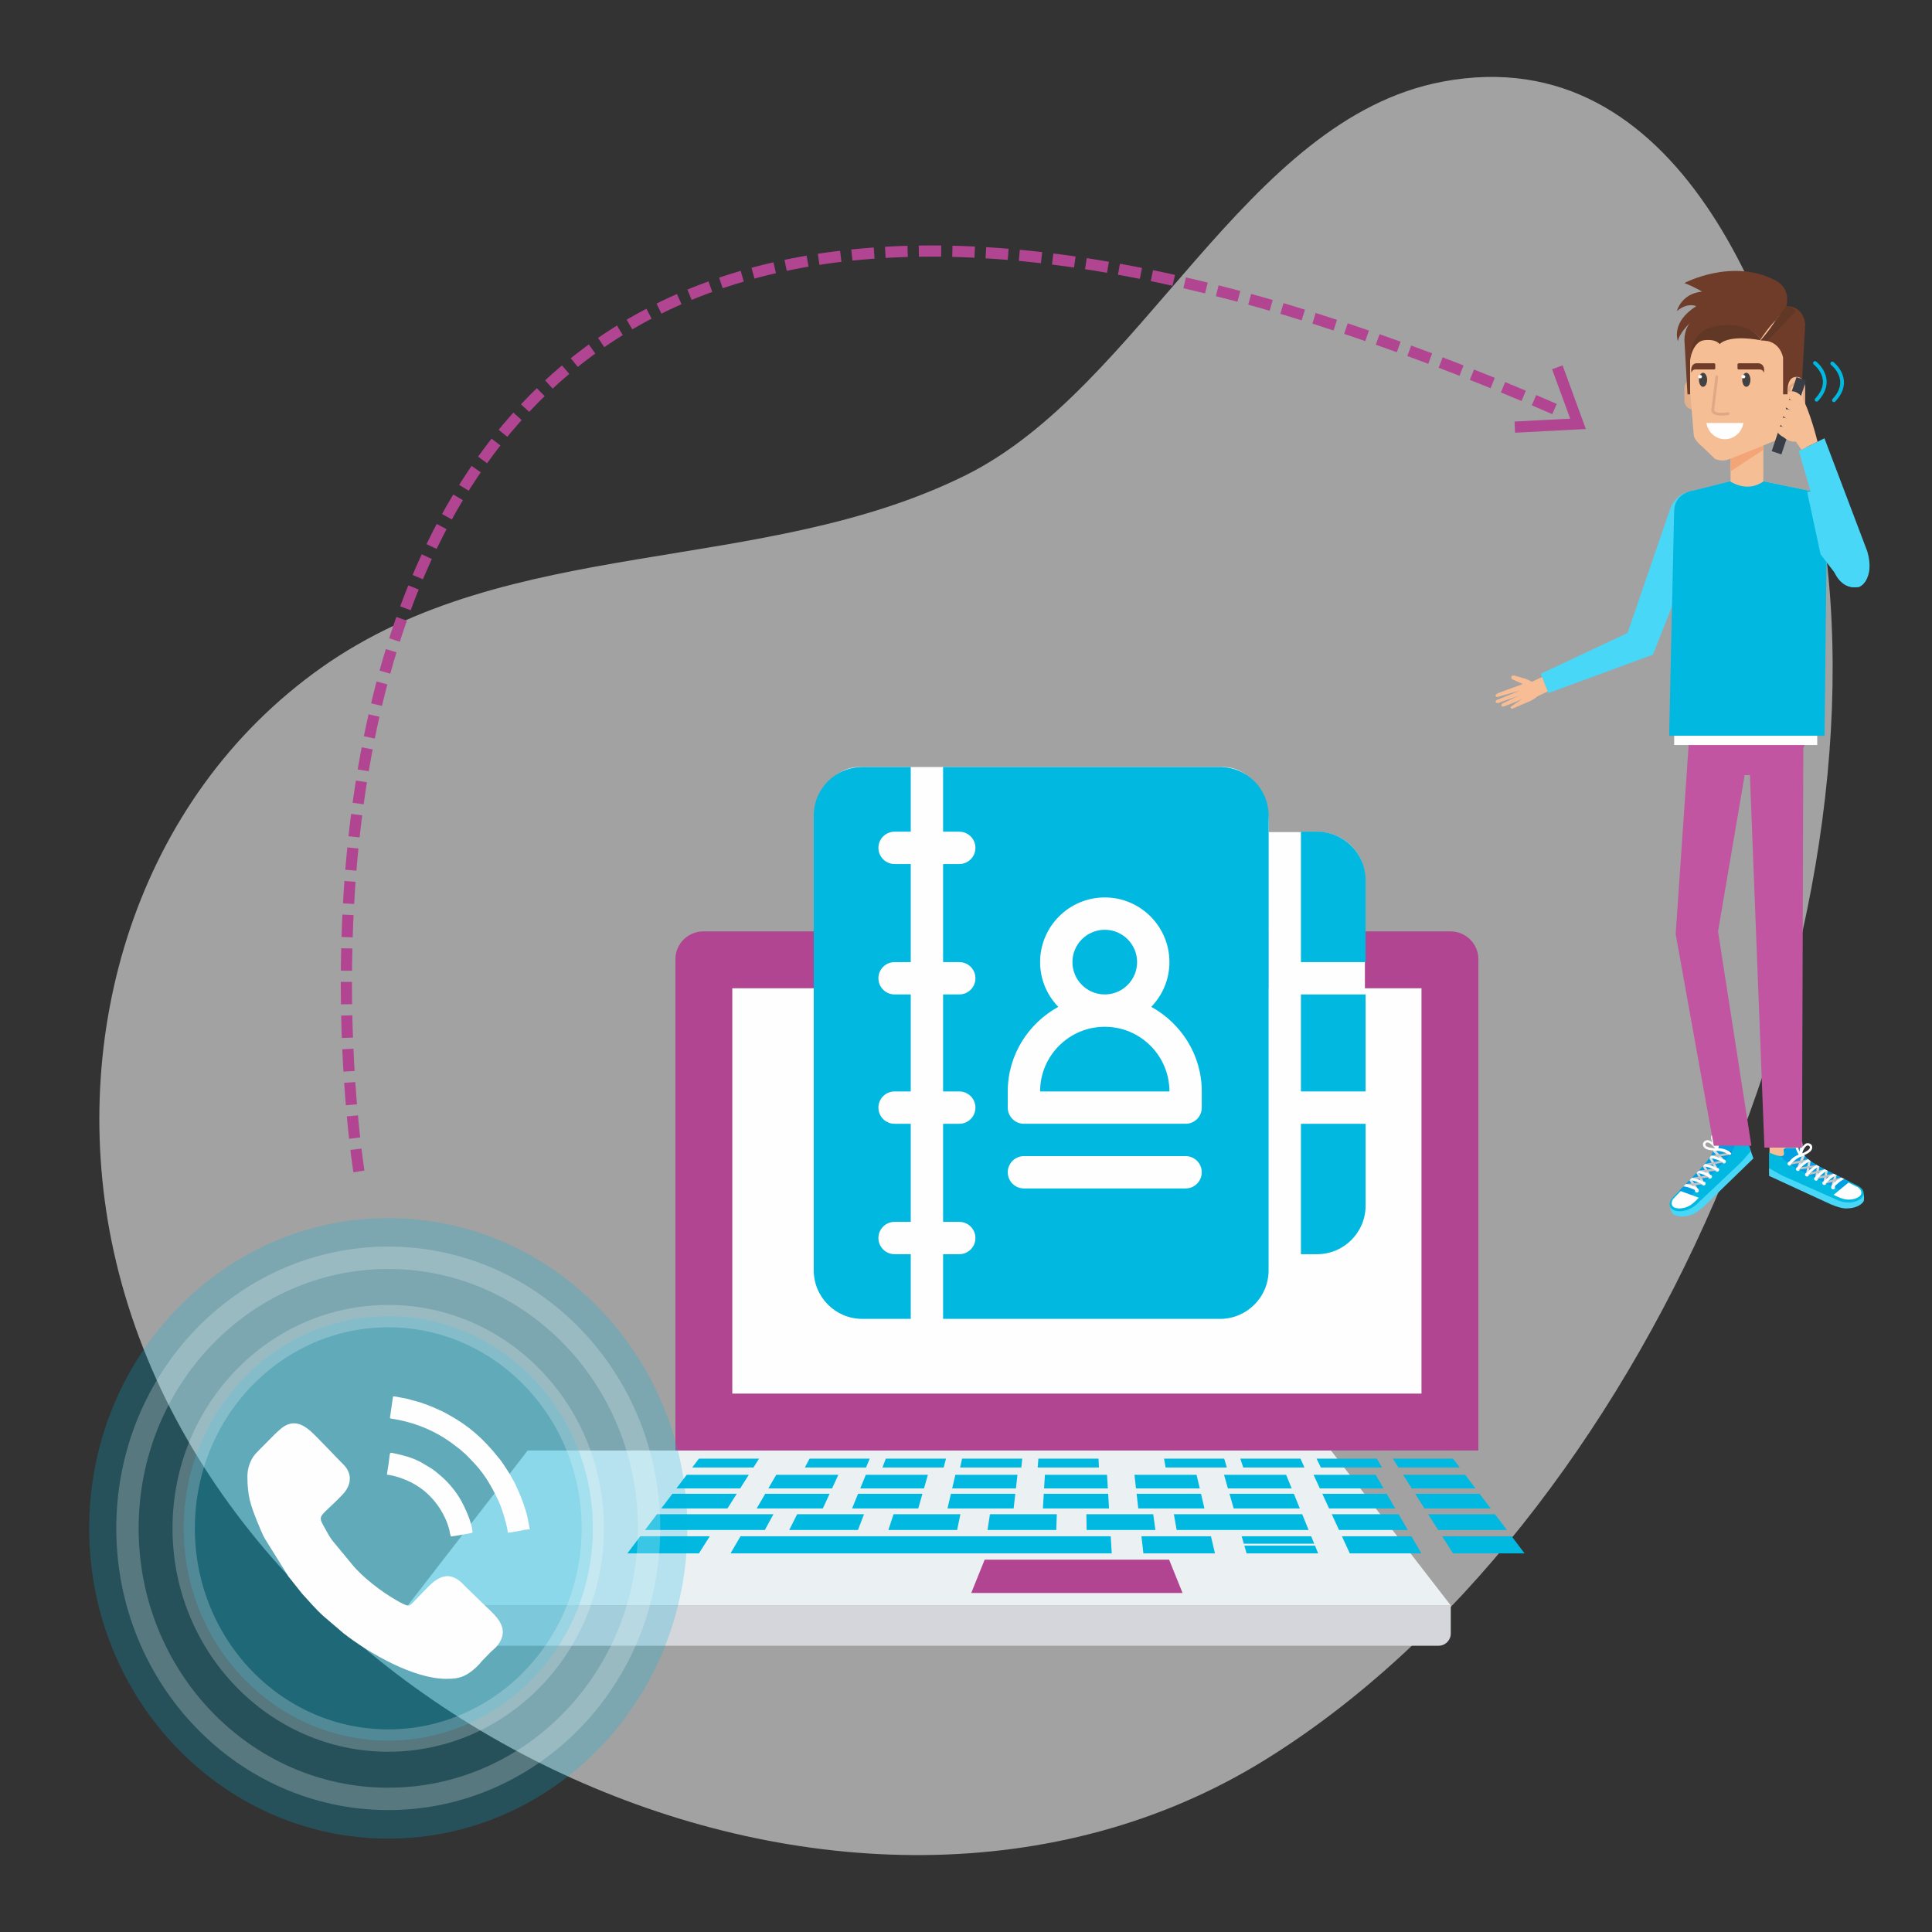 <?xml version="1.0" encoding="UTF-8"?>
<!DOCTYPE svg PUBLIC "-//W3C//DTD SVG 1.1//EN" "http://www.w3.org/Graphics/SVG/1.1/DTD/svg11.dtd">
<!-- Creator: CorelDRAW 2019 (64-Bit) -->
<svg xmlns="http://www.w3.org/2000/svg" xml:space="preserve" width="91.44mm" height="91.44mm" version="1.1" style="shape-rendering:geometricPrecision; text-rendering:geometricPrecision; image-rendering:optimizeQuality; fill-rule:evenodd; clip-rule:evenodd"
viewBox="0 0 9143.98 9143.98"
 xmlns:xlink="http://www.w3.org/1999/xlink">
 <rect x="0" y="0" width="9143.98" height="9143.98" fill="#333333" stroke="none"/>
 <defs>
  <style type="text/css">
   <![CDATA[
    .str1 {stroke:#FEFEFE;stroke-width:105.83;stroke-miterlimit:22.926;stroke-opacity:0.231}
    .str2 {stroke:#B24591;stroke-width:52.92;stroke-miterlimit:22.926}
    .str0 {stroke:#00B8E0;stroke-width:17.64;stroke-linecap:round;stroke-linejoin:round;stroke-miterlimit:22.926}
    .str3 {stroke:#B24591;stroke-width:52.92;stroke-miterlimit:22.926;stroke-dasharray:105.84 52.92}
    .fil6 {fill:none}
    .fil27 {fill:none}
    .fil28 {fill:#FEFEFE}
    .fil5 {fill:#00B8E0}
    .fil3 {fill:#B24591}
    .fil1 {fill:#D5D6DB}
    .fil2 {fill:#EBF0F3}
    .fil4 {fill:#FEFEFE}
    .fil10 {fill:#00A0E3;fill-rule:nonzero}
    .fil9 {fill:#00B8E0;fill-rule:nonzero}
    .fil23 {fill:#37496B;fill-rule:nonzero}
    .fil25 {fill:#393D45;fill-rule:nonzero}
    .fil19 {fill:#434242;fill-rule:nonzero}
    .fil7 {fill:#48D7F7;fill-rule:nonzero}
    .fil21 {fill:#613726;fill-rule:nonzero}
    .fil12 {fill:#67261F;fill-rule:nonzero}
    .fil18 {fill:#6F3C29;fill-rule:nonzero}
    .fil14 {fill:#C0C1C1;fill-rule:nonzero}
    .fil15 {fill:#C255A1;fill-rule:nonzero}
    .fil22 {fill:#D2A382;fill-rule:nonzero}
    .fil13 {fill:#D9DADA;fill-rule:nonzero}
    .fil20 {fill:#E1A888;fill-rule:nonzero}
    .fil16 {fill:#E2B08B;fill-rule:nonzero}
    .fil17 {fill:#F3A577;fill-rule:nonzero}
    .fil8 {fill:#F6BE95;fill-rule:nonzero}
    .fil24 {fill:#F8BD95;fill-rule:nonzero}
    .fil11 {fill:#FEFEFE;fill-rule:nonzero}
    .fil26 {fill:#00B8E0;fill-opacity:0.231}
    .fil0 {fill:#FEFEFE;fill-opacity:0.549}
   ]]>
  </style>
 </defs>
 <g id="Layer_x0020_1">
  <path id="Path_52869" class="fil0" d="M4569.72 2249.52c835.69,-414.19 1320.89,-1687.71 2258.89,-1863.27 1121.86,-210 1608.45,1118.21 1770.33,1957.27 395.38,2050.27 -819.3,4879.3 -2616.21,5988.59 -1961.94,1211.1 -4954.14,-181.98 -5444.38,-2408.73 -224.5,-1019.8 106.38,-2142.83 981.8,-2762.92 893.71,-633.18 2085.23,-432.94 3049.57,-910.94l0 0z" data-name="Path 52869"/>
  <path class="fil1" d="M1930.29 7598.26l0 133.07c0,31.92 25.87,57.8 57.8,57.8l4820.47 0c31.92,0 57.8,-25.88 57.8,-57.8l0 -133.07 -4936.07 0z"/>
  <polygon class="fil2" points="6299.3,6865.09 2497.35,6865.09 1930.29,7598.26 6866.36,7598.26 "/>
  <path class="fil3" d="M6865.17 4408.21l-3536.67 0c-72.83,0 -131.88,59.04 -131.88,131.86l0 2325.03 3800.42 0 0 -2325.03c0,-72.82 -59.04,-131.86 -131.87,-131.86z"/>
  <rect class="fil4" x="3465.88" y="4677.44" width="3261.89" height="1918.29"/>
  <polygon class="fil5" points="3566.03,6945.47 3276.27,6945.47 3307.96,6903.52 3592.66,6903.52 "/>
  <polygon class="fil5" points="4098.97,6945.47 3809.22,6945.47 3831.61,6903.52 4116.31,6903.52 "/>
  <polygon class="fil5" points="4466.35,6945.47 4176.59,6945.47 4192.57,6903.52 4477.27,6903.52 "/>
  <polygon class="fil5" points="4833.72,6945.47 4543.95,6945.47 4553.54,6903.52 4838.23,6903.52 "/>
  <polygon class="fil5" points="5201.09,6945.47 4911.33,6945.47 4914.49,6903.52 5199.2,6903.52 "/>
  <polygon class="fil5" points="5806.48,6945.47 5516.73,6945.47 5509.31,6903.52 5794.02,6903.52 "/>
  <polygon class="fil5" points="6173.85,6945.47 5884.1,6945.47 5870.28,6903.52 6154.98,6903.52 "/>
  <polygon class="fil5" points="6541.23,6945.47 6251.46,6945.47 6231.24,6903.52 6515.94,6903.52 "/>
  <polygon class="fil5" points="6908.59,6945.47 6618.84,6945.47 6592.2,6903.52 6876.9,6903.52 "/>
  <polygon class="fil5" points="3503.13,7044.55 3201.41,7044.55 3250.1,6980.13 3544.02,6980.13 "/>
  <polygon class="fil5" points="3938.16,7044.55 3636.46,7044.55 3673.94,6980.13 3967.87,6980.13 "/>
  <polygon class="fil5" points="4373.2,7044.55 4071.5,7044.55 4097.78,6980.13 4391.72,6980.13 "/>
  <polygon class="fil5" points="4808.25,7044.55 4506.54,7044.55 4521.63,6980.13 4815.56,6980.13 "/>
  <polygon class="fil5" points="5243.29,7044.55 4941.58,7044.55 4945.46,6980.13 5239.4,6980.13 "/>
  <polygon class="fil5" points="5678.32,7044.55 5376.62,7044.55 5369.3,6980.13 5663.24,6980.13 "/>
  <polygon class="fil5" points="6113.36,7044.55 5811.66,7044.55 5793.15,6980.13 6087.09,6980.13 "/>
  <polygon class="fil5" points="6548.4,7044.55 6246.7,7044.55 6217,6980.13 6510.93,6980.13 "/>
  <polygon class="fil5" points="6983.43,7044.55 6681.74,7044.55 6640.84,6980.13 6934.77,6980.13 "/>
  <polygon class="fil5" points="3442.99,7139.27 3129.88,7139.27 3182.25,7069.94 3487,7069.94 "/>
  <polygon class="fil5" points="3894.49,7139.27 3581.37,7139.27 3621.7,7069.94 3926.45,7069.94 "/>
  <polygon class="fil5" points="4346,7139.27 4032.88,7139.27 4061.15,7069.94 4365.9,7069.94 "/>
  <polygon class="fil5" points="4797.48,7139.27 4484.38,7139.27 4500.59,7069.94 4805.35,7069.94 "/>
  <polygon class="fil5" points="5248.99,7139.27 4935.88,7139.27 4940.05,7069.94 5244.8,7069.94 "/>
  <polygon class="fil5" points="5700.49,7139.27 5387.37,7139.27 5379.5,7069.94 5684.27,7069.94 "/>
  <polygon class="fil5" points="6151.99,7139.27 5838.88,7139.27 5818.95,7069.94 6123.72,7069.94 "/>
  <polygon class="fil5" points="6603.5,7139.27 6290.38,7139.27 6258.4,7069.94 6563.18,7069.94 "/>
  <polygon class="fil5" points="7054.98,7139.27 6741.88,7139.27 6697.85,7069.94 7002.62,7069.94 "/>
  <polygon class="fil5" points="3619.89,7241.42 3052.71,7241.42 3109.21,7166.62 3660.68,7166.62 "/>
  <polygon class="fil5" points="4060.69,7241.42 3735.27,7241.42 3772.87,7166.62 4089.29,7166.62 "/>
  <polygon class="fil5" points="4529.95,7241.42 4204.53,7241.42 4229.12,7166.62 4545.53,7166.62 "/>
  <polygon class="fil5" points="4999.21,7241.42 4673.78,7241.42 4685.38,7166.62 5001.79,7166.62 "/>
  <polygon class="fil5" points="5468.46,7241.42 5143.04,7241.42 5141.64,7166.62 5458.05,7166.62 "/>
  <polygon class="fil5" points="6193.65,7241.42 5568.95,7241.42 5555.75,7166.62 6163.14,7166.62 "/>
  <polygon class="fil5" points="6662.91,7241.42 6337.48,7241.42 6302.99,7166.62 6619.41,7166.62 "/>
  <polygon class="fil5" points="7132.15,7241.42 6806.73,7241.42 6759.24,7166.62 7075.65,7166.62 "/>
  <polygon class="fil5" points="3307.96,7351.95 2969.22,7351.95 3030.37,7270.98 3359.37,7270.98 "/>
  <polygon class="fil5" points="5261.81,7351.95 3457.67,7351.95 3504.76,7270.98 5256.93,7270.98 "/>
  <polygon class="fil5" points="5750.28,7351.95 5411.53,7351.95 5402.32,7270.98 5731.32,7270.98 "/>
  <polygon class="fil5" points="6727.18,7351.95 6388.44,7351.95 6351.11,7270.98 6680.1,7270.98 "/>
  <polygon class="fil5" points="7215.65,7351.95 6876.9,7351.95 6825.49,7270.98 7154.49,7270.98 "/>
  <polygon class="fil5" points="6220.11,7306.28 6205.7,7270.98 5876.71,7270.98 5886.86,7306.28 "/>
  <polygon class="fil5" points="5889.5,7315.47 5899.97,7351.95 6238.73,7351.95 6223.85,7315.47 "/>
  <polygon class="fil3" points="5596.91,7539.4 4596.76,7539.4 4660.35,7381.71 5533.32,7381.71 "/>
  <path class="fil4" d="M4067.43 3630.25l1721.98 0c118.57,0 214.72,119.92 214.72,267.79l0 2076.25c0,147.86 -96.15,267.78 -214.72,267.78l-1721.98 0.01c-118.57,-0.01 -214.72,-119.93 -214.72,-267.8l0 -2076.24c0,-147.87 96.15,-267.79 214.72,-267.79l0 0z"/>
  <path class="fil4" d="M6004.14 5936l235.25 0c121.33,0 220.58,-99.26 220.58,-220.57l0 -1556.71c0,-121.32 -99.25,-220.58 -220.58,-220.58l-235.25 0 0 1997.86 0 0 0 0z"/>
  <path class="fil5" d="M4234.01 3936.32l76.52 0 0 -306.07 -229.56 0c-126.58,0 -229.55,102.97 -229.55,229.56l0 2152.71c0,126.58 102.97,229.56 229.55,229.56l229.56 0 0 -306.08 -76.52 0c-42.29,0 -76.52,-34.22 -76.52,-76.51 0,-42.3 34.23,-76.52 76.52,-76.52l76.52 0 0 -464.22 -76.52 0c-42.29,0 -76.52,-34.22 -76.52,-76.51 0,-42.3 34.23,-76.52 76.52,-76.52l76.52 0 0 -459.12 -76.52 0.01c-42.29,0 -76.52,-34.22 -76.52,-76.52 0,-42.3 34.23,-76.51 76.52,-76.51l76.52 -0.01 0 -464.21 -76.52 0c-42.29,0 -76.52,-34.22 -76.52,-76.52 0,-42.29 34.23,-76.52 76.52,-76.52l0 0 0 0z"/>
  <path class="fil5" d="M5228.75 4859.64c-168.8,0 -306.07,137.27 -306.07,306.08l612.14 0c0,-168.81 -137.26,-306.08 -306.07,-306.08z"/>
  <path class="fil5" d="M5228.75 4400.54c-84.36,0 -153.03,68.67 -153.03,153.03 0,84.37 68.67,153.04 153.03,153.04 84.36,0 153.03,-68.67 153.03,-153.04 0,-84.36 -68.67,-153.03 -153.03,-153.03z"/>
  <path class="fil5" d="M5774.58 3630.25l-1311.01 0 0 306.07 76.51 0c42.3,0 76.52,34.23 76.52,76.52 0,42.29 -34.22,76.52 -76.52,76.52l-76.51 0 0 464.21 76.51 0c42.3,0 76.52,34.22 76.52,76.51 0,42.3 -34.22,76.52 -76.52,76.52l-76.51 0.01 0 459.11 76.51 0c42.3,0 76.52,34.22 76.52,76.51 0,42.3 -34.22,76.52 -76.52,76.52l-76.51 0 0 464.22 76.51 0c42.3,0 76.52,34.22 76.52,76.51 0,42.3 -34.22,76.52 -76.52,76.52l-76.51 0 0 306.08 1311.01 0c126.59,0 229.56,-102.98 229.56,-229.56l0 -2152.72c0,-126.58 -102.97,-229.55 -229.56,-229.55l0 0 0 0zm-163.24 1994.58l-765.18 0c-42.29,0 -76.52,-34.23 -76.52,-76.52 0,-42.29 34.23,-76.52 76.52,-76.52l765.18 0c42.3,0 76.52,34.23 76.52,76.52 0,42.29 -34.22,76.52 -76.52,76.52zm76.52 -382.59c0,42.3 -34.22,76.51 -76.52,76.51l-765.18 0c-42.29,0 -76.52,-34.22 -76.52,-76.51l0 -76.52c0,-173 97.3,-322.14 239,-400.38 -52.97,-55.06 -85.96,-129.49 -85.96,-211.77 0,-168.8 137.27,-306.07 306.07,-306.07 168.81,0 306.07,137.27 306.07,306.07 0,82.28 -32.97,156.72 -85.95,211.77 141.7,78.24 238.99,227.38 238.99,400.38l0 76.52z"/>
  <path class="fil5" d="M6233.69 3936.32l-76.52 0 0 617.25 306.08 0 0 -387.69c0,-126.58 -102.98,-229.56 -229.56,-229.56z"/>
  <rect class="fil5" x="6157.17" y="4706.61" width="306.07" height="459.11"/>
  <path class="fil5" d="M6157.17 5318.75l0 617.26 76.52 0c126.59,0 229.56,-102.98 229.56,-229.56l0 -387.69 -306.08 -0.01z"/>
  <path class="fil6 str0" d="M8590.07 1718.17c0,0 99.08,76.32 7.82,173.87"/>
  <path class="fil6 str0" d="M8672.04 1720.33c0,0 99.08,76.32 7.82,173.88"/>
  <path class="fil7" d="M8031 2329.15c0,0 -71.88,-24.19 -121.77,66.77l-206.25 599.91 -410.87 193.17 35.98 91.39 494.98 -181.99 261.5 -660.05c0,0 27.08,-75.8 -53.57,-109.2z"/>
  <path class="fil7" d="M7912.5 5676.76c0,0 -18.52,26.2 2.95,66.94 0,0 26.61,26.81 88.12,6.13 0,0 27.77,-5.37 81.31,-59.62l213.83 -207.56 -12.17 -34.55 -374.04 228.66z"/>
  <path class="fil8" d="M8225.37 5274.51l61.17 173.59 -265.54 250.71c-43,38.65 -97.11,24.18 -97.11,24.18 -37.3,-22.23 -4.66,-54 -4.66,-54l222.07 -231.53 -42.34 -118.41 126.41 -44.54z"/>
  <path class="fil9" d="M8193.92 5395.82c1.58,12.8 4.95,22 17.04,18.19 18.69,-5.88 34.23,-20.58 50.85,-36.12l24.73 70.21 -264 249.34c-52.37,44.25 -106.1,22.18 -106.1,22.18 -23.85,-18.63 0.79,-52.13 0.79,-52.13l117.06 -120.85c96.87,-97.42 76.73,-125.37 76.73,-125.37 -1.64,-13.02 14.25,-16.82 14.25,-16.82l53.09 -18.72c0,0 13.72,-4.92 15.56,10.09z"/>
  <path class="fil10" d="M8088.36 5571.11c15.2,-15.7 30.42,-31.35 45.76,-46.91 13,-13.24 25.78,-26.74 37.87,-40.82 16.11,-18.81 28.8,-37.13 39.16,-59.64 0.85,-1.9 3.26,-10.72 5.16,-11.69 -10.53,5.36 -15.16,1.5 -15.16,1.5 -4.38,-2.74 -6.2,-9.44 -7.23,-17.73 -1.84,-15.01 -15.56,-10.09 -15.56,-10.09l-53.09 18.72c0,0 -15.89,3.8 -14.25,16.82 0,0 20.14,27.95 -76.73,125.37 -89.74,92.08 -77.99,80.04 -85.69,88.46l56.98 21.37c27.72,-28.36 55.17,-56.92 82.78,-85.36z"/>
  <path class="fil9" d="M8286.54 5448.1c-9.73,11.71 -19.82,23.07 -29.88,34.47l-15.07 17.1c-5.17,5.54 -11.1,10.27 -16.46,15.63l-65.99 62.34 -132.01 124.67 -0.21 0.2 -0.17 0.14c-5.83,4.6 -11.86,8.93 -18.24,12.81 -6.47,3.69 -13.13,7.21 -20.19,9.82 -14.05,5.42 -29.22,8.33 -44.68,7.26 -3.67,-0.19 -8.28,-1.02 -11.63,-1.81 -3.24,-0.54 -7.74,-2.08 -11.05,-3.94 -7.03,-3.64 -14.15,-9.54 -17.13,-17.78 -3.06,-8.2 -1.44,-16.56 1.39,-23.37 2.89,-6.89 7.18,-12.87 12.01,-18.15 -3.6,6.16 -6.14,12.9 -7.54,19.55 -1.45,6.62 -1.07,13.49 2.03,18.33 3.01,4.9 8.3,7.88 14.25,9.69l9.26 2.52c3.51,1.09 5.95,1.33 9.39,1.62 12.99,0.92 26.43,-1.56 38.9,-6.39 6.29,-2.33 12.27,-5.5 18.13,-8.83 5.79,-3.53 11.29,-7.48 16.66,-11.7l-0.37 0.31 132 -124.67 66 -62.33c5.65,-5.05 10.72,-10.71 16.53,-15.57l17.95 -14.05c11.97,-9.38 23.87,-18.82 36.12,-27.87z"/>
  <path class="fil11" d="M8031.02 5644.28c-3.52,0 -6.84,-2.01 -8.38,-5.32 4.03,-4.14 8.06,-8.29 12.08,-12.45 2.27,0.99 4.15,2.89 5.03,5.42 1.72,4.83 -0.81,10.12 -5.68,11.82 -1.01,0.35 -2.04,0.53 -3.05,0.53z"/>
  <path class="fil11" d="M8022.64 5638.96c-0.14,-0.27 -0.26,-0.57 -0.36,-0.88 -1.7,-4.81 0.83,-10.11 5.66,-11.8 1.03,-0.36 2.06,-0.54 3.09,-0.54 1.28,0 2.52,0.28 3.69,0.77 -4.02,4.16 -8.05,8.31 -12.08,12.45z"/>
  <path class="fil11" d="M8063.44 5610.73c-3.5,0 -6.79,-2 -8.35,-5.26 4.02,-4.16 8.04,-8.32 12.07,-12.48 2.27,0.99 4.15,2.89 5.03,5.4 1.7,4.83 -0.85,10.12 -5.67,11.83 -1.01,0.36 -2.06,0.51 -3.08,0.51z"/>
  <path class="fil11" d="M8055.09 5605.47c-0.14,-0.3 -0.26,-0.61 -0.38,-0.91 -1.72,-4.83 0.81,-10.13 5.64,-11.82 1.02,-0.37 2.06,-0.52 3.09,-0.52 1.29,0 2.56,0.26 3.72,0.77 -4.03,4.16 -8.05,8.32 -12.07,12.48z"/>
  <path class="fil11" d="M8093.46 5578.51c-3.2,0 -6.26,-1.69 -7.92,-4.49 0.93,-0.97 1.88,-1.93 2.82,-2.91 3.22,-3.32 6.43,-6.64 9.65,-9.96 1.9,1.07 3.42,2.8 4.22,5 1.69,4.83 -0.86,10.12 -5.68,11.82 -1.01,0.36 -2.05,0.54 -3.09,0.54z"/>
  <path class="fil11" d="M8085.54 5574.02c-0.32,-0.53 -0.61,-1.1 -0.82,-1.71 -1.7,-4.82 0.84,-10.12 5.67,-11.82 1.03,-0.36 2.06,-0.53 3.09,-0.53 1.6,0 3.15,0.43 4.53,1.19 -3.22,3.32 -6.43,6.64 -9.65,9.96 -0.94,0.98 -1.89,1.94 -2.82,2.91z"/>
  <path class="fil11" d="M8127.38 5545.58c-3.68,0 -7.13,-2.2 -8.57,-5.77 3.95,-4.06 7.92,-8.11 11.9,-12.14 2.45,0.93 4.48,2.9 5.41,5.57 1.7,4.83 -0.82,10.11 -5.66,11.82 -1.02,0.35 -2.06,0.52 -3.08,0.52z"/>
  <path class="fil11" d="M8118.81 5539.81c-0.06,-0.14 -0.11,-0.27 -0.15,-0.41 -1.7,-4.83 0.83,-10.13 5.66,-11.82 1.01,-0.37 2.06,-0.53 3.07,-0.53 1.14,0 2.27,0.21 3.32,0.62 -3.98,4.03 -7.95,8.08 -11.9,12.14z"/>
  <path class="fil11" d="M8159.36 5506.6c-2.28,0 -4.46,-0.82 -6.15,-2.31 4.23,-4.53 8.39,-9.08 12.49,-13.7 1.03,0.97 1.86,2.21 2.38,3.66 1.69,4.82 -0.82,10.12 -5.65,11.83 -1.02,0.35 -2.06,0.52 -3.07,0.52z"/>
  <path class="fil11" d="M8153.21 5504.29c-1.15,-1.02 -2.07,-2.33 -2.62,-3.88 -1.69,-4.84 0.84,-10.14 5.67,-11.83 1.02,-0.36 2.06,-0.53 3.08,-0.53 2.38,0 4.65,0.92 6.36,2.54 -4.1,4.62 -8.26,9.17 -12.49,13.7z"/>
  <path class="fil10" d="M8188.5 5469.44c-1.54,0 -3.02,-0.39 -4.34,-1.08 3.76,-4.92 7.29,-9.9 10.63,-15.03 1.09,1 1.94,2.27 2.46,3.75 1.68,4.83 -0.84,10.13 -5.67,11.83 -1.01,0.36 -2.06,0.53 -3.08,0.53z"/>
  <path class="fil12" d="M8184.16 5468.36c-1.98,-1.06 -3.58,-2.83 -4.39,-5.11 -1.72,-4.85 0.83,-10.13 5.65,-11.84 1.01,-0.36 2.06,-0.53 3.07,-0.53 2.34,0 4.6,0.9 6.3,2.45 -3.34,5.13 -6.87,10.11 -10.63,15.03z"/>
  <path class="fil11" d="M7954.74 5637.41l-34.9 36.11c-13.08,17.76 -10.56,38.39 10.78,43.78 24.55,6.19 54.86,-1.75 74.24,-16.3 15.27,-11.47 24.01,-20.38 35.44,-32.27l-85.56 -31.32z"/>
  <path class="fil13" d="M7995.79 5586.16l33.54 49.44c0,0 8.06,-0.61 8.06,-7.29l-28.25 -42.23c0,0 -5.2,-2.85 -13.35,0.08z"/>
  <path class="fil14" d="M7978.76 5603.73l83.68 -9.24c0,0 6.82,4.94 0.4,10.74l-81.15 8.85 -2.93 -10.35z"/>
  <path class="fil13" d="M8028.91 5552.17l30.12 53.75c0,0 8.06,-0.62 8.09,-7.3l-25.15 -45.58c0,0 -4.89,-3.8 -13.06,-0.87z"/>
  <path class="fil14" d="M8007.08 5574.47l85.01 -13.9c0,0 6.84,4.93 0.4,10.73l-81.16 12.91 -4.25 -9.74z"/>
  <path class="fil13" d="M8059.1 5520.46l29.49 51.7c0,0 8.07,-0.61 8.07,-7.3l-25.1 -45.57c0,0 -4.31,-1.74 -12.46,1.17z"/>
  <path class="fil14" d="M8040.48 5540.34l84.65 -10.63c0,0 6.85,4.94 0.39,10.74l-84.62 10.01 -0.42 -10.12z"/>
  <path class="fil13" d="M8089.69 5482.36l33.8 58.47c0,0 8.04,-0.63 8.06,-7.3l-29.69 -52.65c0,0 -4,-1.44 -12.17,1.48z"/>
  <path class="fil14" d="M8069.18 5508.88l88.73 -18.24c0,0 6.82,4.94 0.39,10.74l-83.89 16.04 -5.23 -8.54z"/>
  <path class="fil13" d="M8108 5449.92l48.58 51.7c0,0 8.07,-0.61 8.09,-7.28l-43.92 -48.91c0,0 -6.69,-1.58 -12.75,4.49z"/>
  <path class="fil14" d="M8098.05 5469.49l90.1 -14.71c0,0 6.83,4.92 0.4,10.71l-85.18 13.71 -5.32 -9.71z"/>
  <path class="fil11" d="M7966.9 5615.98c0,0 11.6,-4.72 62.43,19.62 0,0 9.1,0.21 8.06,-7.29 0,0 -15.27,-18.53 -58.63,-24.58l-11.86 12.25z"/>
  <path class="fil11" d="M7995.79 5586.16c0,0 12.49,-4.69 63.31,19.65 0,0 9.09,0.19 8.1,-7.28 0,0 -16.74,-18.06 -60.12,-24.06l-11.29 11.69z"/>
  <path class="fil11" d="M8028.91 5552.17c0,0 13.77,-4.5 59.84,19.72 0,0 9.09,0.18 8.1,-7.3 0,0 -12.99,-18.23 -56.37,-24.25l-11.57 11.83z"/>
  <path class="fil11" d="M8059.1 5520.46c0,0 13.45,-4.34 64.28,20 0,0 9.09,0.2 8.08,-7.3 0,0 -18.91,-18.27 -62.28,-24.28l-10.08 11.58z"/>
  <path class="fil11" d="M8089.69 5482.36c0,0 15.74,-5.35 66.57,18.99 0,0 9.1,0.21 8.08,-7.3 0,0 -22.33,-19.74 -66.29,-24.56l-8.36 12.87z"/>
  <path class="fil11" d="M8108 5449.92c0,0 23.98,-13.79 77.97,15.76 0,0 9.07,0.2 8.06,-7.29 0,0 -21.88,-29.06 -81.7,-23.48l-4.33 15.01z"/>
  <path class="fil11" d="M8129.44 5434.75c-16.89,-0.3 -35.6,-0.9 -51.14,-8.21 -5.37,-2.53 -9.79,-8.48 -5.23,-15.03 6.43,-9.18 17.9,-1.75 23.93,2.74 9.45,7.04 16.33,16.81 24.48,25.25 3.71,3.83 11.3,-1.21 8.82,-6.08 -3.83,-7.52 -8.18,-14.77 -11.96,-22.33 -3.81,-7.57 -13.08,-24.05 -7.39,-32.43 8.48,-12.39 13.52,18.94 13.87,22.64 1.14,12.68 -0.62,25.56 -4.91,37.57 -2.37,6.7 7.63,11.58 10.02,4.81 5.97,-16.74 7.53,-33.54 5.07,-51.04 -1.35,-9.66 -6,-28.97 -19.54,-27.47 -37.03,4.01 -3.6,56.32 4.35,71.92 2.94,-2.02 5.9,-4.04 8.83,-6.08 -12.89,-13.35 -23.83,-29.95 -42.97,-34.48 -11.34,-2.68 -26.39,7.68 -25.78,19.9 1.51,29.98 49.18,29.03 70.31,29.42 7.21,0.13 6.34,-10.98 -0.76,-11.1z"/>
  <path class="fil8" d="M8375.08 5370.71l0 184.04 333.77 148.21c53.41,22.18 99.62,-9.46 99.62,-9.46 27.82,-33.35 -13.56,-52.47 -13.56,-52.47l-286.36 -144.57 0.58 -125.75 -134.05 0z"/>
  <path class="fil7" d="M8801.66 5620.14c0,0 26.17,18.55 19.48,64.09 0,0 -16.22,34.16 -81.1,35.08 0,0 -27.94,4.17 -96.5,-29.21l-270.65 -124.72 0 -36.61 428.77 91.37z"/>
  <path class="fil9" d="M8442.87 5448.7c2.77,12.58 2.63,22.39 -10.03,22.81 -19.59,0.66 -39.13,-8.05 -59.95,-17.17l0 74.43 331.87 147.44c64.09,24.32 107.42,-14.36 107.42,-14.36 16.3,-25.49 -18.08,-48.9 -18.08,-48.9l-150.56 -75.05c-123.73,-59.7 -114.04,-92.77 -114.04,-92.77 -2.77,-12.81 -19.02,-11.14 -19.02,-11.14l-56.29 0c0,0 -14.58,-0.07 -11.32,14.71z"/>
  <path class="fil10" d="M8600.68 5578.92c-19.54,-9.75 -39.1,-19.43 -58.72,-29.03 -16.69,-8.16 -33.24,-16.65 -49.32,-25.91 -21.46,-12.38 -39.49,-25.46 -56.73,-43.23 -1.45,-1.51 -6.65,-9.05 -8.77,-9.33 11.7,1.56 14.78,-3.63 14.78,-3.63 3.25,-4.02 2.73,-10.95 0.95,-19.09 -3.26,-14.78 11.32,-14.71 11.32,-14.71l56.29 0c0,0 16.25,-1.67 19.02,11.14 0,0 -9.69,33.07 114.04,92.77 115.26,57 100.19,49.57 110.24,54.94l-46.69 39.08c-35.54,-17.53 -70.92,-35.33 -106.41,-53z"/>
  <path class="fil9" d="M8372.89 5528.77c13.09,7.82 26.35,15.18 39.62,22.59l19.9 11.12c6.71,3.51 13.91,6 20.71,9.26l82.98 36.86 165.94 73.72 0.26 0.12 0.21 0.07c7.02,2.4 14.15,4.49 21.46,6.02 7.35,1.34 14.77,2.44 22.31,2.56 15.04,0.45 30.33,-1.84 44.55,-8.01 3.38,-1.39 7.48,-3.71 10.36,-5.56 2.86,-1.58 6.61,-4.53 9.11,-7.41 5.43,-5.77 10.18,-13.68 10.27,-22.44 0.13,-8.76 -4.16,-16.12 -9.09,-21.59 -5.02,-5.56 -11.05,-9.76 -17.38,-13.13 5.47,4.63 10.08,10.11 13.64,15.93 3.54,5.78 5.46,12.37 4.15,17.97 -1.19,5.62 -5.19,10.2 -10.21,13.86l-7.88 5.46c-2.99,2.2 -5.18,3.24 -8.34,4.68 -11.94,5.17 -25.44,7.3 -38.82,6.88 -6.67,-0.1 -13.36,-1.11 -20.04,-2.3 -6.62,-1.42 -13.13,-3.3 -19.57,-5.51l0.44 0.18 -165.93 -73.72 -82.97 -36.86c-7.01,-2.88 -13.65,-6.54 -20.77,-9.18l-21.58 -7.3c-14.4,-4.87 -28.78,-9.78 -43.33,-14.27z"/>
  <path class="fil11" d="M8675.99 5629.4c-5.12,0 -9.26,-4.14 -9.26,-9.26 0,-2.68 1.13,-5.09 2.95,-6.78 5.18,2.57 10.35,5.15 15.54,7.73 -0.48,4.66 -4.43,8.31 -9.23,8.31z"/>
  <path class="fil11" d="M8685.22 5621.09c-5.19,-2.58 -10.36,-5.16 -15.54,-7.73 1.65,-1.56 3.88,-2.49 6.31,-2.49 5.13,0 9.28,4.15 9.28,9.27 0,0.31 -0.03,0.64 -0.05,0.95z"/>
  <path class="fil11" d="M8634.26 5608.56c-5.12,0 -9.27,-4.16 -9.27,-9.27 0,-2.67 1.14,-5.08 2.94,-6.76 5.19,2.58 10.37,5.17 15.56,7.75 -0.5,4.65 -4.41,8.28 -9.23,8.28z"/>
  <path class="fil11" d="M8643.49 5600.28c-5.19,-2.58 -10.37,-5.17 -15.56,-7.75 1.66,-1.56 3.88,-2.51 6.33,-2.51 5.15,0 9.28,4.16 9.28,9.27 0,0.34 -0.03,0.67 -0.05,0.99z"/>
  <path class="fil11" d="M8595.24 5588.11c-5.13,0 -9.27,-4.12 -9.27,-9.26 0,-2.34 0.87,-4.48 2.3,-6.11 4.14,2.06 8.27,4.12 12.41,6.18 1.2,0.6 2.42,1.21 3.63,1.82 -0.86,4.23 -4.59,7.37 -9.07,7.37z"/>
  <path class="fil11" d="M8604.31 5580.74c-1.21,-0.61 -2.43,-1.22 -3.63,-1.82 -4.14,-2.06 -8.27,-4.12 -12.41,-6.18 1.7,-1.92 4.19,-3.14 6.97,-3.14 5.12,0 9.28,4.15 9.28,9.25 0,0.64 -0.07,1.28 -0.21,1.89z"/>
  <path class="fil11" d="M8552.3 5568.34c-5.12,0 -9.24,-4.13 -9.24,-9.25 0,-2.84 1.25,-5.36 3.26,-7.06 5.08,2.49 10.16,4.99 15.24,7.49 -0.23,4.92 -4.29,8.82 -9.26,8.82z"/>
  <path class="fil11" d="M8561.56 5559.52c-5.08,-2.5 -10.16,-5 -15.24,-7.49 1.6,-1.38 3.69,-2.21 5.98,-2.21 5.12,0 9.28,4.16 9.28,9.27 0,0.15 -0.02,0.28 -0.02,0.43z"/>
  <path class="fil11" d="M8509.21 5542.2c-5.13,0 -9.25,-4.16 -9.25,-9.28 0,-1.52 0.37,-2.97 1.02,-4.24 5.41,3.01 10.85,5.92 16.33,8.79 -1.6,2.82 -4.64,4.73 -8.1,4.73z"/>
  <path class="fil11" d="M8517.31 5537.47c-5.48,-2.87 -10.92,-5.78 -16.33,-8.79 1.53,-2.98 4.63,-5.03 8.23,-5.03 5.11,0 9.29,4.16 9.29,9.27 0,1.65 -0.43,3.21 -1.19,4.55z"/>
  <path class="fil11" d="M8469.35 5516.83c-5.1,0 -9.25,-4.15 -9.25,-9.27 0,-1.56 0.39,-3.03 1.08,-4.33 4.84,3.71 9.82,7.22 14.98,10.62 -1.68,1.84 -4.11,2.98 -6.81,2.98z"/>
  <path class="fil11" d="M8476.16 5513.85c-5.16,-3.4 -10.14,-6.91 -14.98,-10.62 1.54,-2.94 4.64,-4.93 8.17,-4.93 5.14,0 9.28,4.14 9.28,9.26 0,2.44 -0.94,4.64 -2.47,6.29z"/>
  <path class="fil11" d="M8748.74 5597.04l44.92 22.48c18.23,12.4 22.69,32.7 4.39,44.87 -21.11,13.97 -52.32,16.57 -75.45,9.29 -18.22,-5.74 -29.4,-11.23 -44.15,-18.65l70.29 -57.99z"/>
  <path class="fil13" d="M8693 5562.35l-15.2 57.79c0,0 -7.81,2.11 -10.06,-4.19l12.61 -49.23c0,0 3.95,-4.41 12.65,-4.37z"/>
  <path class="fil14" d="M8714.89 5573.28l-81.98 19.09c0,0 -4.82,6.92 3.18,10.23l79.47 -18.6 -0.67 -10.72z"/>
  <path class="fil13" d="M8650.45 5541.3l-10.55 60.72c0,0 -7.81,2.08 -10.03,-4.21l8.55 -51.33c0,0 3.37,-5.2 12.03,-5.18z"/>
  <path class="fil14" d="M8678.45 5555.08l-84.81 15.15c0,0 -4.79,6.91 3.19,10.24l80.84 -14.78 0.78 -10.61z"/>
  <path class="fil13" d="M8611.43 5521.43l-10.63 58.56c0,0 -7.79,2.11 -10.03,-4.18l8.54 -51.34c0,0 3.48,-3.09 12.12,-3.04z"/>
  <path class="fil14" d="M8635.59 5534.01l-83.35 18.11c0,0 -4.8,6.91 3.2,10.25l83.13 -18.68 -2.98 -9.68z"/>
  <path class="fil13" d="M8569.93 5495.65l-12.43 66.39c0,0 -7.81,2.09 -10.03,-4.19l10.47 -59.55c0,0 3.32,-2.68 11.99,-2.65z"/>
  <path class="fil14" d="M8598.08 5513.87l-89.74 12.3c0,0 -4.8,6.88 3.21,10.22l84.45 -12.74 2.08 -9.78z"/>
  <path class="fil13" d="M8541.88 5471.15l-28.63 64.91c0,0 -7.81,2.11 -10.06,-4.18l25.16 -60.73c0,0 5.8,-3.71 13.53,0z"/>
  <path class="fil14" d="M8557.76 5486.3l-89.88 16.06c0,0 -4.81,6.93 3.22,10.25l84.89 -15.37 1.77 -10.94z"/>
  <path class="fil11" d="M8730.14 5580.88c0,0 -12.48,-0.6 -52.34,39.26 0,0 -8.52,3.2 -10.06,-4.19 0,0 8.25,-22.58 47.15,-42.67l15.25 7.6z"/>
  <path class="fil11" d="M8693 5562.35c0,0 -13.34,-0.27 -53.21,39.58 0,0 -8.5,3.22 -10.06,-4.18 0,0 9.83,-22.58 48.72,-42.67l14.55 7.27z"/>
  <path class="fil11" d="M8650.45 5541.3c0,0 -14.47,0.35 -49.88,38.48 0,0 -8.52,3.22 -10.06,-4.19 0,0 6.2,-21.49 45.08,-41.58l14.86 7.29z"/>
  <path class="fil11" d="M8611.43 5521.43c0,0 -14.13,0.36 -53.96,40.23 0,0 -8.52,3.2 -10.06,-4.2 0,0 11.79,-23.51 50.67,-43.59l13.35 7.56z"/>
  <path class="fil11" d="M8569.93 5495.65c0,0 -16.63,0.2 -56.47,40.07 0,0 -8.52,3.2 -10.05,-4.2 0,0 14.52,-26.07 54.35,-45.22l12.17 9.35z"/>
  <path class="fil11" d="M8541.88 5471.15c0,0 -27.19,-5.04 -68.27,40.77 0,0 -8.52,3.22 -10.06,-4.17 0,0 11,-34.69 69.26,-49.32l9.07 12.72z"/>
  <path class="fil11" d="M8516.62 5463.97c15.83,-5.9 33.28,-12.68 45.51,-24.73 4.22,-4.18 6.41,-11.26 -0.08,-15.91 -9.1,-6.53 -17.46,4.28 -21.66,10.51 -6.59,9.8 -9.8,21.31 -14.65,31.96 -2.22,4.86 -11.1,2.62 -10.36,-2.81 1.09,-8.37 2.79,-16.65 3.83,-25.02 1.07,-8.42 4.36,-27.05 -3.8,-33.03 -12.14,-8.87 -6.44,22.35 -5.56,25.95 3.15,12.34 9.1,23.91 17.12,33.82 4.46,5.51 -3.35,13.43 -7.87,7.86 -11.17,-13.82 -18.22,-29.13 -21.73,-46.46 -1.93,-9.57 -3.94,-29.31 9.27,-32.43 36.28,-8.49 22.14,51.93 19.84,69.31 -3.45,-0.94 -6.91,-1.87 -10.36,-2.8 7.73,-16.89 12.54,-36.18 29.08,-46.81 9.78,-6.3 27.42,-1.54 30.93,10.19 8.53,28.78 -36.74,43.74 -56.56,51.14 -6.74,2.5 -9.61,-8.25 -2.95,-10.74z"/>
  <polygon class="fil15" points="8289.16,5422.65 8111.16,5422.65 7930.76,4421.42 8000.36,3407.6 8301.72,3407.6 8131.3,4408.83 "/>
  <polygon class="fil15" points="8528.81,5431.53 8350.85,5431.53 8271.94,3407.6 8535.38,3407.6 "/>
  <path class="fil16" d="M8055.42 1896.37c0,23 -18.64,41.64 -41.63,41.64 -23.01,0 -41.64,-18.64 -41.64,-41.64l0 -60.23c0,-23 18.63,-41.64 41.64,-41.64 22.99,0 41.63,18.64 41.63,41.64l0 60.23z"/>
  <polygon class="fil8" points="8190.58,2296.69 8345.76,2296.69 8345.76,2078.7 8190.58,2078.7 "/>
  <polygon class="fil17" points="8190.58,2230.97 8190.58,2170.4 8345.76,2108.31 8345.76,2128.8 "/>
  <path class="fil8" d="M8016.15 2055.7l-31.13 -366.11c-10.47,-253.63 261.51,-240.33 261.51,-240.33 236.87,0 220.1,136.23 220.1,136.23l0 417.45c2.79,67.07 -53.1,78.25 -53.1,78.25l-234.08 93.66c-33.16,11.64 -62.46,-2.96 -62.46,-2.96l-59.08 -56.78c0,0 -41.76,-32.5 -41.76,-59.41z"/>
  <path class="fil18" d="M7999.19 1866.25l0 -173.86c14.6,-135.53 136.25,-144.95 136.25,-144.95 166.3,-23.76 198.8,63.25 198.8,63.25l120.88 -161.51c20.61,-91.44 -52.54,-122.18 -52.54,-122.18 -204.77,-107.6 -430.42,12.57 -430.42,12.57 55.44,22.36 83.26,40.59 83.26,40.59 -99.17,9.78 -118.84,92.18 -118.84,92.18 51.1,-43.33 91.63,-23.16 91.63,-23.16 -122.99,77.48 -86.6,165.69 -86.6,165.69 5.68,-39.12 57.29,-86.64 57.29,-86.64 0,0 -25.5,25.14 -26.74,79.64l14.47 258.38 12.56 0z"/>
  <path class="fil19" d="M8079.64 1797.49c0,18.35 -8.68,33.21 -19.37,33.21 -10.67,0 -19.32,-14.86 -19.32,-33.21 0,-18.34 8.65,-33.21 19.32,-33.21 10.69,0 19.37,14.87 19.37,33.21z"/>
  <path class="fil11" d="M8055.42 1782.76c0,4.43 -4.13,8.03 -9.19,8.03 -5.09,0 -9.19,-3.6 -9.19,-8.03 0,-4.43 4.1,-8.03 9.19,-8.03 5.06,0 9.19,3.6 9.19,8.03z"/>
  <path class="fil19" d="M8284.61 1797.49c0,18.35 -8.67,33.21 -19.36,33.21 -10.67,0 -19.33,-14.86 -19.33,-33.21 0,-18.34 8.66,-33.21 19.33,-33.21 10.69,0 19.36,14.87 19.36,33.21z"/>
  <path class="fil11" d="M8260.4 1782.76c0,4.43 -4.12,8.03 -9.19,8.03 -5.09,0 -9.2,-3.6 -9.2,-8.03 0,-4.43 4.11,-8.03 9.2,-8.03 5.07,0 9.19,3.6 9.19,8.03z"/>
  <path class="fil20" d="M8146.95 1967.07c-20.75,0 -34.86,-4.2 -42.12,-12.57 -7.29,-8.4 -4.93,-17.37 -4.64,-18.36l18.5 -154.18c0.44,-3.66 3.81,-6.28 7.4,-5.84 3.7,0.44 6.31,3.77 5.86,7.44l-18.71 155.25c-0.25,1.23 -0.83,4.2 1.89,7.16 3.51,3.78 16.56,11.84 62.63,5.2 3.63,-0.6 7.03,2 7.58,5.67 0.52,3.65 -2.01,7.03 -5.68,7.57 -12.3,1.76 -23.21,2.66 -32.71,2.66z"/>
  <path class="fil21" d="M8334.24 1610.69c0,0 -143.61,-30.59 -195.43,17.89 -17.6,-21.25 -53.58,-21.89 -78.32,-17.48l0.6 -0.07c-44.4,8.23 -66.83,81.55 -62.19,119.83 0,0 -19.69,-162.1 120.09,-187.25 103.15,-15.39 158.48,8.21 187.17,31.83 25.87,21.28 30.06,42.59 28.08,35.25z"/>
  <path class="fil18" d="M8232.9 1748.67l95.38 0c0,0 16.08,-0.71 19.94,15.61 0,0 10.09,-38.67 -23.78,-44.97l-91.54 0c0,0 -7.31,-1.39 -9.41,4.55l0 21.13c0,0 1.2,4.55 9.41,3.68z"/>
  <path class="fil18" d="M8109.68 1748.67l-86.13 0c0,0 -14.52,-0.71 -17.97,15.61 0,0 -9.16,-38.67 21.45,-44.97l82.65 0c0,0 6.6,-1.39 8.5,4.55l0 21.13c0,0 -1.13,4.55 -8.5,3.68z"/>
  <path class="fil8" d="M8539.03 1909.86c0,29.33 -23.76,53.1 -53.1,53.1 -29.33,0 -53.09,-23.77 -53.09,-53.1l0 -76.85c0,-29.34 23.76,-53.1 53.09,-53.1 29.34,0 53.1,23.76 53.1,53.1l0 76.85z"/>
  <path class="fil20" d="M8485.93 1774.89c-12.2,0 -23.5,3.81 -32.86,10.26l0 12.94c8.63,-8.1 20.14,-13.17 32.86,-13.17 26.52,0 48.08,21.57 48.08,48.09l0 76.85c0,26.52 -21.56,48.09 -48.08,48.09 -14.59,0 -28.23,-6.53 -37.42,-17.89 -1.73,-2.16 -4.92,-2.5 -7.06,-0.75 -2.14,1.74 -2.48,4.9 -0.72,7.06 11.1,13.73 27.57,21.61 45.2,21.61 32.05,0 58.11,-26.08 58.11,-58.12l0 -76.85c0,-32.05 -26.06,-58.12 -58.11,-58.12z"/>
  <path class="fil20" d="M8526.05 1851.48c0.18,-14.69 -3.85,-28.22 -16.76,-36.15 -4.22,-2.57 -12.49,-3.33 -17.5,-3.09 -25.76,1.2 -41.4,46.47 -14.99,51.18 10.77,9.09 2.19,22.04 2.19,22.04 -7.63,11.41 -17.68,27.69 -13.32,42.04 2.61,8.52 11.95,12.19 20.26,13.41 6.62,0.96 7.26,-4.6 1.83,-6.68 -4.08,-1.58 -7.76,-4.37 -10.71,-7.56l-0.94 -1.36 -0.73 -1.02c-1.07,-2.07 -1.33,-4.23 -0.99,-6.36 6.21,3.81 15.95,3.7 19.75,-2.58 4.12,-6.88 -0.68,-16.39 0.14,-23.8 0.61,-5.21 2.23,-10.21 4.22,-15.08 9.29,-22.63 -12.25,-23.8 -12.25,-23.8 -3.24,0.48 -5.62,1 -7.65,1.54 -11.42,-4.87 -1.47,-23.62 4.69,-27.19 7.19,-4.12 16.64,-4.12 22.78,1.65 6.13,5.78 9.45,15.51 9.92,23.69 0.58,10.23 -0.61,20.54 -3.57,30.25 -1.7,5.53 -3.92,12.03 -5.65,17.55 -1.97,6.3 4.74,8.14 6.69,1.88 4.13,-13.24 12.41,-32.9 12.59,-50.56z"/>
  <path class="fil18" d="M8334.24 1610.69c94.31,-0.78 104.91,82.8 104.91,82.8l0 172.76 22 0c0,0 -8.44,-70.15 30.01,-81.05 0,0 22.52,-7.44 37.9,8.9l14.98 -261.32c0,0 -6.26,-84.17 -88.92,-83.6l-120.88 161.51z"/>
  <path class="fil22" d="M8361.71 1616.36c-8.09,-2.69 -17.11,-4.74 -27.47,-5.67l0 0c0.43,0 0.87,0 1.31,0 10.45,0 19.86,1.04 28.32,2.89 -0.31,0.3 -0.62,0.61 -0.94,0.92l-1.22 1.86z"/>
  <path class="fil21" d="M8363.87 1613.58c-8.46,-1.85 -17.87,-2.89 -28.32,-2.89 -0.44,0 -0.88,0 -1.31,0l120.88 -161.51c20.55,2.92 34.47,11.96 43.98,22.87 -44.1,48.09 -88.81,95.6 -135.23,141.53z"/>
  <path class="fil8" d="M8324.44 1619.06c0,0 4.08,-7.05 10.79,-17.12 6.74,-10.06 15.98,-23.28 25.81,-36.04 9.76,-12.8 20.12,-25.16 28.09,-34.27 3.93,-4.62 7.5,-8.21 9.85,-10.85 2.32,-2.45 4.13,-4.3 3.6,-3.74 0.51,-0.59 -0.81,1.64 -2.55,4.53 -1.94,2.97 -4.46,7.37 -7.89,12.34 -6.71,10.09 -15.96,23.3 -25.8,36.06 -9.77,12.81 -20.14,25.15 -28.12,34.26 -8,9.09 -13.78,14.83 -13.78,14.83z"/>
  <path class="fil11" d="M8076.41 2001.81c6.86,43.59 43.32,76.89 87.41,76.89 44.07,0 80.55,-33.3 87.39,-76.89l-174.8 0z"/>
  <path class="fil8" d="M8555.01 2321.01l-207.86 -43.19 -158.97 0 -172.23 43.19c0,0 -83.84,8.39 -92.23,88.04l45.82 945.36 596.24 0 81.46 -945.36c-8.38,-79.65 -92.23,-88.04 -92.23,-88.04z"/>
  <path class="fil15" d="M7970.01 3358.35l599.92 -1.93c0,0 46.49,313.69 -314.71,311.98 0,0 -285.21,32.34 -285.21,-310.05z"/>
  <path class="fil23" d="M8235.91 3669.22c-0.44,0 -0.89,0 -1.35,0 0.46,0 0.91,0 1.35,0l0 0zm0.01 0c12.1,0 19.3,-0.82 19.3,-0.82l0 0c0,0 -7.19,0.82 -19.3,0.82z"/>
  <path class="fil15" d="M8235.91 3669.22c-0.44,0 -0.89,0 -1.35,0 -54.47,-0.28 -200.99,-17.26 -249.05,-186.94l106.39 0c0.37,0.76 0.75,1.51 1.14,2.27 35.85,70.71 100.16,107.44 172.69,133.06 29.09,10.31 58.53,15.04 87.63,15.04 44.48,0 88.14,-11.09 128.42,-30.35 -46.8,38.65 -117.44,66.1 -223.7,66.1 -0.95,0 -1.9,0 -2.86,0l0 0c0,0 -7.2,0.82 -19.3,0.82 0,0 0,0 -0.01,0z"/>
  <path class="fil9" d="M8347.15 2277.82l207.86 43.19c0,0 83.85,8.39 92.23,88.04l-11.89 1073.24 -735.39 0 23.76 -1073.24c8.39,-79.65 92.23,-88.04 92.23,-88.04l172.23 -43.19c0,0 80,57.16 158.97,0z"/>
  <polygon class="fil11" points="7923.72,3526.11 8600.77,3526.11 8600.77,3482.28 7923.72,3482.28 "/>
  <path class="fil9" d="M8817.87 2659.84l-177.56 -298.97c0,0 -47.52,-64.97 -120.46,-16.94 0,0 -60.35,45.92 -13.05,138.26l189.93 244.85c0,0 35.68,76.27 113.65,43.45 0,0 57.43,-38.61 7.49,-110.65z"/>
  <path class="fil7" d="M8772.91 2778.7c-52.01,0 -76.18,-51.66 -76.18,-51.66l0 0 -80.15 -103.34 -63.28 -294.78c6.87,-1.71 13.41,-2.46 19.6,-2.46 42.04,0 67.41,34.41 67.41,34.41l177.56 298.97c15.12,21.82 20.4,40.55 20.41,56.09 0.02,35.79 -27.9,54.56 -27.9,54.56 -13.81,5.81 -26.28,8.21 -37.47,8.21z"/>
  <polygon class="fil8" points="7244.6,3310.74 7325.15,3272.51 7298.41,3204.17 7248.07,3227.84 "/>
  <path class="fil24" d="M7195.68 3288.74c0,0 -66.22,31.68 -86.51,41.78 0,0 -6.03,6.37 -1.87,11.68 0,0 3.18,3.67 10.85,0.97 0,0 52.64,-17.99 87.42,-35.67l-54.43 36.67c0,0 -3.31,4.02 -0.05,7.54 0,0 3.23,4.81 9.27,1.54l65.38 -28.2c0,0 56.28,-20.96 55.87,-42.56 6.89,-55.8 -75.99,-74.18 -75.99,-74.18 -9.81,-2.52 -19.53,-5.53 -29.24,-8.27 -2.59,-0.7 -5.15,-1.4 -7.73,-2.11 -11.5,-3.51 -15.12,4.22 -15.12,4.22 -3.77,9.01 5.76,13.81 5.76,13.81l48.08 21.59 -116.59 42.83c0,0 -15.74,6.66 -11.33,15.62 0,0 1.36,6.22 17.6,0.11l98.99 -28.32c0,0 -93.06,37.77 -113.9,46.04 0,0 -8.3,6.34 0.83,12.94 0,0 5.56,3.56 19.41,-3.81 0,0 85.96,-29.42 93.3,-34.22z"/>
  <path class="fil7" d="M8838.27 2611.14l-203.39 -536.77 -121.18 60.18 155.03 531.87c0,0 19.92,127.48 130.55,111.88 0,0 76.1,-34.26 38.99,-167.16z"/>
  <polygon class="fil25" points="8431.06,2150.64 8385.32,2135.28 8502.69,1785.32 8548.46,1800.67 "/>
  <path class="fil8" d="M8527.33 1896.39c-5.98,10.97 -25.54,11.84 -43.77,1.93 -18.19,-9.91 -28.11,-26.84 -22.13,-37.82 5.99,-10.96 25.57,-11.82 43.78,-1.92 18.2,9.92 28.09,26.84 22.12,37.81z"/>
  <path class="fil8" d="M8515.97 1939.01c-5.98,10.98 -26.74,11.18 -46.41,0.48 -19.67,-10.71 -30.77,-28.28 -24.82,-39.25 5.99,-10.97 26.78,-11.19 46.47,-0.49 19.64,10.71 30.74,28.3 24.76,39.26z"/>
  <path class="fil8" d="M8505.13 1983.41c-6.01,10.98 -26.61,11.29 -46.04,0.69 -19.46,-10.57 -30.38,-28.06 -24.43,-39.04 5.99,-10.97 26.6,-11.28 46.05,-0.7 19.46,10.61 30.37,28.09 24.42,39.05z"/>
  <path class="fil8" d="M8493.13 2025.2c-5.97,10.98 -27.35,10.84 -47.81,-0.28 -20.43,-11.11 -32.16,-29.04 -26.2,-40.02 5.99,-10.97 27.4,-10.84 47.85,0.27 20.43,11.15 32.15,29.07 26.16,40.03z"/>
  <path class="fil8" d="M8488.78 2069.32c-5.98,10.98 -28.5,10.24 -50.33,-1.64 -21.81,-11.88 -34.66,-30.41 -28.71,-41.4 5.98,-10.96 28.52,-10.22 50.36,1.65 21.81,11.9 34.67,30.42 28.68,41.39z"/>
  <path class="fil8" d="M8443.12 2069.96c0,0 23.75,24.1 55.98,19.64l26.95 38.81 76.17 -37.83c0,0 -37.54,-153.96 -76.59,-213.96l-9.48 -10.37 -40.07 70.37 -9.21 44.61 -17.61 59.03 -6.14 29.7z"/>
  <path class="fil26" d="M1837.62 5765.03c781.8,0 1415.58,657.44 1415.58,1468.44 0,811 -633.78,1468.44 -1415.58,1468.44 -781.79,0 -1415.57,-657.44 -1415.57,-1468.44 0,-811 633.78,-1468.44 1415.57,-1468.44z"/>
  <path class="fil27 str1" d="M1837.62 5952.99c681.73,0 1234.39,573.29 1234.39,1280.48 0,707.19 -552.66,1280.49 -1234.39,1280.49 -681.72,0 -1234.38,-573.3 -1234.38,-1280.49 0,-707.19 552.66,-1280.48 1234.38,-1280.48z"/>
  <path class="fil26 str1" d="M1837.62 6229.06c534.76,0 968.26,449.69 968.26,1004.41 0,554.73 -433.5,1004.42 -968.26,1004.42 -534.75,0 -968.25,-449.69 -968.25,-1004.42 0,-554.72 433.5,-1004.41 968.25,-1004.41z"/>
  <g id="_2739550273712">
   <path class="fil28" d="M1170.91 6987.47c0,93.29 15.37,136.2 46.63,214.48 7.9,19.78 26.25,64.45 36.42,81.07l111.29 178.54 64.78 81.44c30.85,33.15 67.11,76.23 100.58,105.7l94.24 80.7c125.01,97.76 334.59,216.33 486.04,216.33 44.33,0 73.37,-3.27 110.23,-28.17 21.99,-14.85 44.36,-35.87 60.6,-56.9l42.58 -43.58c14.29,-13.76 25.72,-19.4 41.06,-45.1 41.13,-68.85 -13.49,-120.52 -64.48,-167.68l-99.25 -96.58c-12.11,-12.11 -19.56,-21.11 -34.29,-30.99 -77.35,-51.88 -133,27.26 -188.96,83.21 -42.91,42.91 -34.78,49.31 -85.11,23.76 -7.8,-3.96 -9.41,-5.6 -16.53,-9.58 -71.2,-39.79 -164.1,-111.9 -211.95,-171.88l-92.17 -111.49c-7.28,-9.81 -14.78,-21.08 -20.5,-31.73 -53.45,-99.65 -53.16,-58.27 68.6,-184.68 42.96,-44.6 48.92,-99.24 3.89,-143.69 -31.9,-31.48 -130.37,-136.99 -156.8,-159.13 -36.83,-30.84 -74.39,-49.06 -121.89,-21.6 -23.6,13.65 -73.74,67.09 -92.11,85.45 -10.21,10.21 -18.48,18.54 -28.72,28.72 -9.73,9.68 -20.12,20.98 -27.63,32.42 -14.33,21.84 -26.55,55.43 -26.55,90.96z"/>
   <path class="fil28" d="M2403.33 7253.8c15,0 37.53,-5.4 52.22,-7.84 16.1,-2.67 35.25,-7.83 52.23,-7.83l-13.03 -65.31c-10.47,-39.67 -25.3,-80.86 -41.76,-117.51 -8.6,-19.13 -15.94,-36.65 -26.66,-54.28 -5.34,-8.78 -8.46,-15.95 -14.02,-25.15 -5.82,-9.63 -9.13,-14.76 -15.25,-23.92 -11.54,-17.29 -20.71,-32.07 -33.23,-47.71 -76.59,-95.57 -141.7,-155.53 -259.01,-218.81 -9.92,-5.35 -15.83,-7.88 -26.77,-12.4 -10.57,-4.37 -16.23,-7.99 -26.83,-12.33 -18.19,-7.46 -38.35,-15.16 -58.77,-22.18l-63.26 -17.68c-11.4,-2.63 -22.54,-4.72 -32.75,-6.41 -12.66,-2.1 -23.32,-5.58 -36.21,-5.58l-14.19 97.98c0.49,8.85 -4.2,5.15 25.73,10.6 106.67,19.42 203.61,61.6 288.37,129.39 7.74,6.18 14.7,10.17 21.94,17.23 7.72,7.55 12.23,10.17 19.58,16.98 7.14,6.6 12.57,12.63 19.55,19.61 66.77,66.77 97.51,118.67 138.65,203.4 13.12,27.02 42.86,122.13 43.47,149.75z"/>
   <path class="fil28" d="M1831.51 6979.64c33.78,2.81 82.59,20.45 113.16,35.67 20.74,10.32 48.72,28.56 66.25,43.41 55.08,46.68 97.58,111.44 115.69,181.97 2.57,9.99 3.67,22.81 7.78,31.38 12.39,-1.03 95.24,-15.11 101.84,-18.27 0,-43.94 -37.67,-124.88 -59.9,-162.04 -26.83,-44.83 -63.59,-85.83 -103.78,-118.17 -11.1,-8.94 -18.79,-15.79 -31.07,-23.76l-50.84 -30.1c-43.79,-22.76 -80.26,-31.48 -125.94,-41.35 -24.02,-5.19 -17.4,-8.44 -25.81,51.19 -2.05,14.57 -6.15,35.29 -7.38,50.07z"/>
  </g>
  <polyline class="fil6 str2" points="7370.73,1738.37 7468.6,2006.02 7169.47,2021.5 "/>
  <path class="fil6 str3" d="M1698.68 5544.21c0,0 -1052.45,-6547.6 5706.14,-3587.85"/>
 </g>
</svg>
